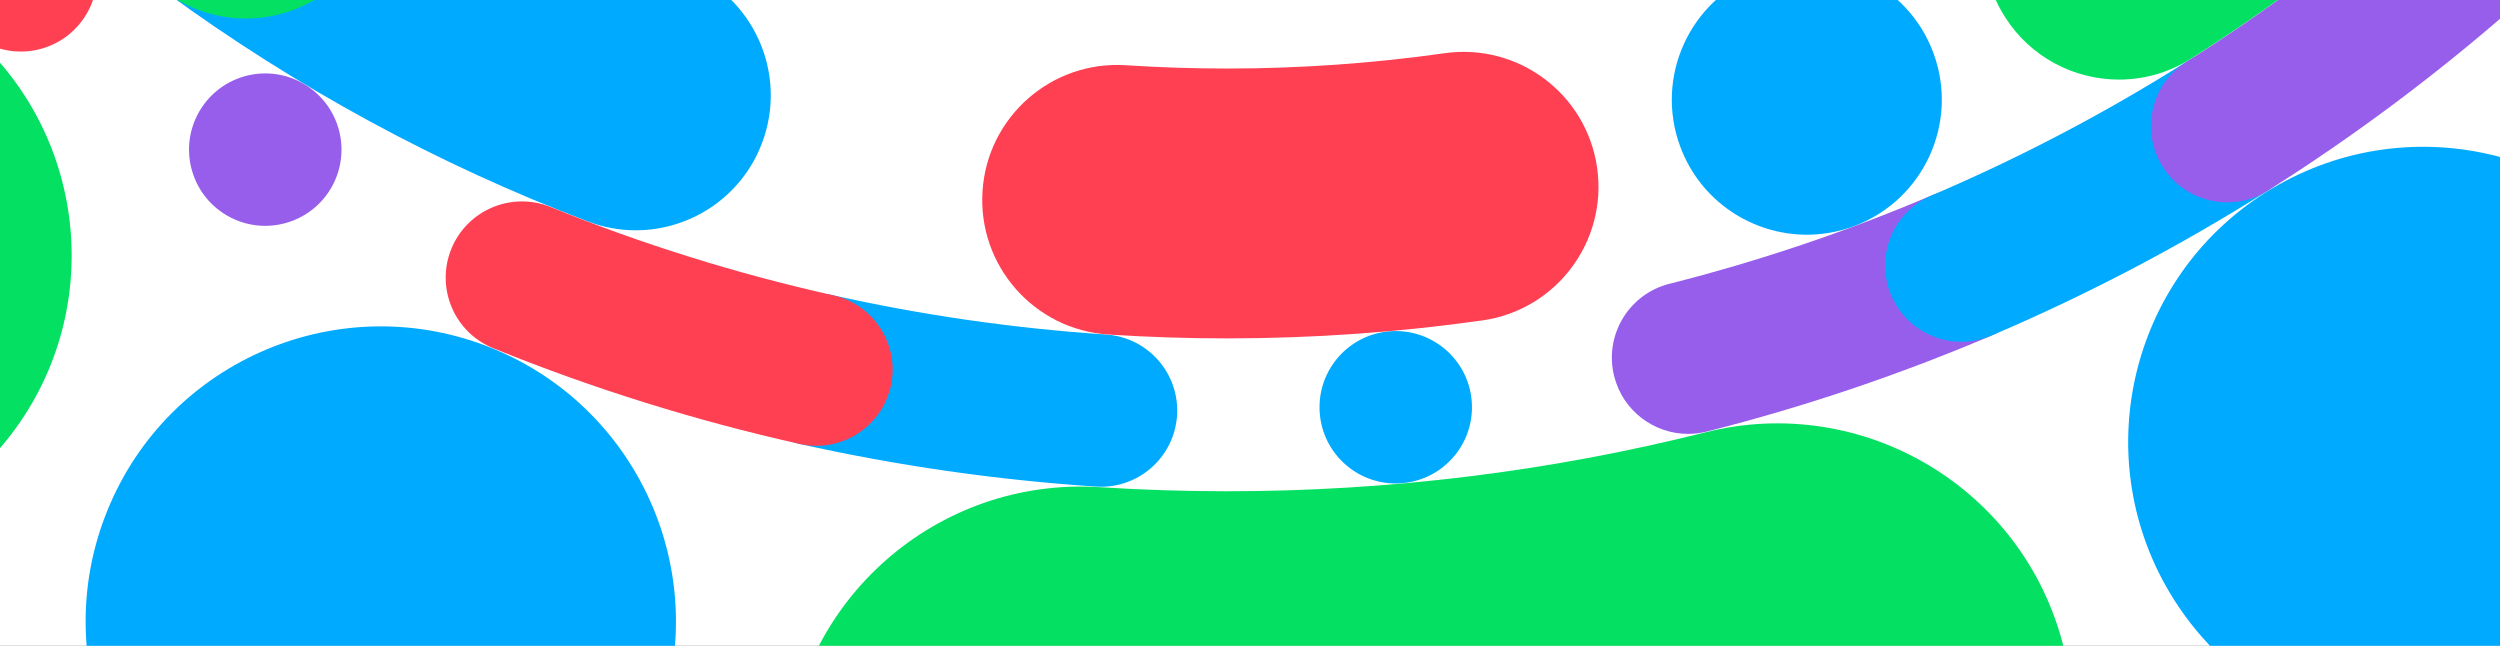 <?xml version="1.0" encoding="UTF-8"?> <svg xmlns="http://www.w3.org/2000/svg" width="1200" height="310" viewBox="0 0 1200 310" fill="none"><rect x="0" y="0" width="1200" height="310" fill="#333333" stroke="none"/> <g clip-path="url(#clip0_8_46)"> <rect width="1200" height="310" fill="white"></rect> <path d="M9.979 24.754C1.664 24.754 -6.694 21.936 -13.554 16.168C-99.791 -56.346 -171.568 -142.723 -226.893 -240.563C-236.836 -258.147 -230.636 -280.461 -213.046 -290.401C-195.456 -300.34 -173.135 -294.144 -163.191 -276.561C-112.177 -186.343 -45.984 -106.69 33.55 -39.811C49.012 -26.808 51.003 -3.736 37.997 11.722C30.761 20.321 20.405 24.754 9.98 24.754H9.979Z" fill="#FF4053"></path> <path d="M95.938 53.036C85.558 70.367 91.197 92.828 108.533 103.204C108.54 103.209 108.548 103.213 108.555 103.218C114.435 106.732 120.905 108.405 127.293 108.405C139.734 108.405 151.863 102.058 158.718 90.613C169.093 73.288 163.464 50.84 146.144 40.457C146.136 40.453 146.131 40.45 146.123 40.445C128.785 30.064 106.317 35.705 95.939 53.035L95.938 53.036Z" fill="#965EEB"></path> <path d="M528.511 233.64C527.695 233.64 526.876 233.615 526.05 233.559C478.253 230.385 430.421 223.504 383.888 213.109C364.168 208.703 351.755 189.152 356.162 169.438C360.569 149.724 380.126 137.318 399.846 141.72C442.735 151.301 486.828 157.645 530.901 160.571C551.061 161.909 566.32 179.333 564.98 199.489C563.696 218.818 547.611 233.64 528.511 233.64Z" fill="#00AAFF"></path> <path d="M706.396 192.234C704.602 172.114 686.827 157.274 666.706 159.051C646.58 160.845 631.718 178.608 633.513 198.728C635.209 217.744 651.174 232.058 669.913 232.058C671 232.058 672.098 232.01 673.202 231.913C693.329 230.119 708.191 212.355 706.396 192.236V192.234Z" fill="#00AAFF"></path> <path d="M810.26 208.262C793.904 208.262 779.008 197.218 774.816 180.643C769.864 161.06 781.73 141.171 801.321 136.22C844.139 125.4 886.464 111.136 927.117 93.826C945.709 85.911 967.197 94.558 975.116 113.143C983.033 131.727 974.383 153.209 955.793 161.124C911.669 179.913 865.731 195.394 819.253 207.139C816.246 207.9 813.227 208.262 810.26 208.262Z" fill="#965EEB"></path> <path d="M941.472 164.061C927.248 164.061 913.72 155.719 907.795 141.809C899.876 123.225 908.528 101.743 927.117 93.828C969.395 75.825 1010.58 54.227 1049.52 29.636C1066.6 18.846 1089.2 23.947 1099.99 41.024C1110.78 58.102 1105.68 80.691 1088.6 91.479C1046.35 118.159 1001.67 141.591 955.794 161.125C951.116 163.117 946.255 164.06 941.473 164.06L941.472 164.061Z" fill="#00AAFF"></path> <path d="M1069.09 97.137C1056.96 97.137 1045.09 91.106 1038.13 80.093C1027.34 63.015 1032.44 40.426 1049.52 29.638C1087.28 5.792 1123.51 -21.231 1157.19 -50.677C1172.4 -63.974 1195.51 -62.429 1208.81 -47.222C1222.12 -32.016 1220.57 -8.91 1205.36 4.386C1168.83 36.315 1129.55 65.619 1088.6 91.481C1082.53 95.31 1075.77 97.139 1069.09 97.139V97.137Z" fill="#965EEB"></path> <path d="M589.032 162.428C570.07 162.428 550.896 161.804 532.041 160.576C496.335 158.248 469.278 127.426 471.606 91.73C473.935 56.038 504.746 28.979 540.474 31.315C556.533 32.362 572.871 32.893 589.032 32.893C623.966 32.893 659.066 30.419 693.356 25.545C728.771 20.502 761.584 45.129 766.623 80.545C771.662 115.958 747.029 148.751 711.605 153.788C671.288 159.52 630.049 162.428 589.032 162.428Z" fill="#FF4053"></path> <path d="M927.997 25.307C915.531 -8.213 878.253 -25.294 844.715 -12.844C844.708 -12.841 844.7 -12.838 844.693 -12.835C811.153 -0.373 794.073 36.912 806.54 70.441C816.241 96.53 840.976 112.657 867.277 112.657C874.775 112.657 882.402 111.346 889.842 108.581C889.854 108.576 889.865 108.572 889.877 108.567C923.393 96.091 940.458 58.824 927.997 25.305V25.307Z" fill="#00AAFF"></path> <path d="M1017.13 38.2C995.706 38.2 974.75 27.593 962.4 8.186C943.195 -21.996 952.103 -62.027 982.294 -81.225C1114.71 -165.425 1218.46 -292.151 1274.45 -438.067C1287.26 -471.464 1324.73 -488.154 1358.14 -475.346C1391.55 -462.537 1408.24 -425.077 1395.43 -391.679C1362.32 -305.377 1315.67 -225.241 1256.78 -153.498C1198.37 -82.348 1129.42 -21.258 1051.84 28.072C1041.06 34.926 1029.02 38.199 1017.13 38.199L1017.13 38.2Z" fill="#04E061"></path> <path d="M305.162 110.545C297.507 110.545 289.723 109.18 282.141 106.296C210.209 78.945 142.137 41.97 79.812 -3.601C50.932 -24.718 44.644 -65.241 65.767 -94.113C86.891 -122.984 127.427 -129.271 156.309 -108.154C209.277 -69.424 267.112 -38.008 328.207 -14.777C361.65 -2.06 378.449 35.351 365.729 68.784C355.892 94.64 331.279 110.543 305.161 110.543L305.162 110.545Z" fill="#00AAFF"></path> <path d="M589.032 519C562.653 519 535.983 518.146 509.762 516.462C431.695 511.446 372.475 444.115 377.493 366.075C382.51 288.033 449.877 228.838 527.928 233.848C548.128 235.147 568.686 235.804 589.032 235.804C666.756 235.804 743.97 226.291 818.532 207.529C894.391 188.435 971.372 234.446 990.468 310.283C1009.56 386.121 963.543 463.074 887.68 482.162C790.529 506.609 690.048 519.003 589.032 519.003V519Z" fill="#04E061"></path> <path d="M1283.02 136.586C1241.32 70.423 1153.86 50.586 1087.67 92.278C1021.49 133.969 1001.65 221.401 1043.35 287.565C1070.28 330.29 1116.28 353.692 1163.32 353.692C1189.13 353.692 1215.26 346.642 1238.7 331.872C1304.89 290.18 1324.73 202.746 1283.02 136.584V136.586Z" fill="#00AAFF"></path> <path d="M-107.316 264.222C-139.645 264.222 -172.138 253.22 -198.748 230.708C-288.616 154.68 -366.911 66.31 -431.458 -31.946C-497.028 -131.761 -547.394 -240.264 -581.154 -354.437C-603.328 -429.433 -560.489 -508.198 -485.47 -530.366C-410.45 -552.533 -331.658 -509.706 -309.484 -434.712C-257.699 -259.576 -156.125 -104.228 -15.744 14.534C43.97 65.052 51.412 154.399 0.876 214.093C-27.139 247.188 -67.098 264.222 -107.317 264.222H-107.316Z" fill="#04E061"></path> <path d="M313.981 351.664C343.467 279.23 308.632 196.614 236.173 167.136C163.718 137.663 81.073 172.484 51.587 244.919C22.1 317.354 56.937 399.97 129.395 429.447C146.881 436.561 164.953 439.927 182.734 439.927C238.636 439.927 291.611 406.618 313.981 351.664Z" fill="#00AAFF"></path> <path d="M118.009 8.895C104.736 8.895 91.347 4.833 79.814 -3.601C30.262 -39.832 -15.563 -81.473 -56.386 -127.372C-80.163 -154.103 -77.761 -195.041 -51.021 -218.809C-24.281 -242.578 16.669 -240.175 40.447 -213.445C75.177 -174.398 114.16 -138.973 156.31 -108.156C185.19 -87.037 191.479 -46.515 170.355 -17.643C157.667 -0.301 137.972 8.894 118.009 8.894V8.895Z" fill="#04E061"></path> <path d="M391.902 213.996C389.257 213.996 386.576 213.707 383.888 213.107C333.808 201.919 284.305 186.457 236.756 167.149C218.035 159.549 209.024 138.214 216.627 119.5C224.232 100.785 245.573 91.775 264.292 99.379C308.1 117.165 353.707 131.412 399.846 141.72C419.565 146.126 431.98 165.679 427.573 185.391C423.766 202.418 408.656 213.997 391.902 213.997V213.996Z" fill="#FF4053"></path> </g> <defs> <clipPath id="clip0_8_46"> <rect width="1200" height="310" fill="white"></rect> </clipPath> </defs> </svg> 